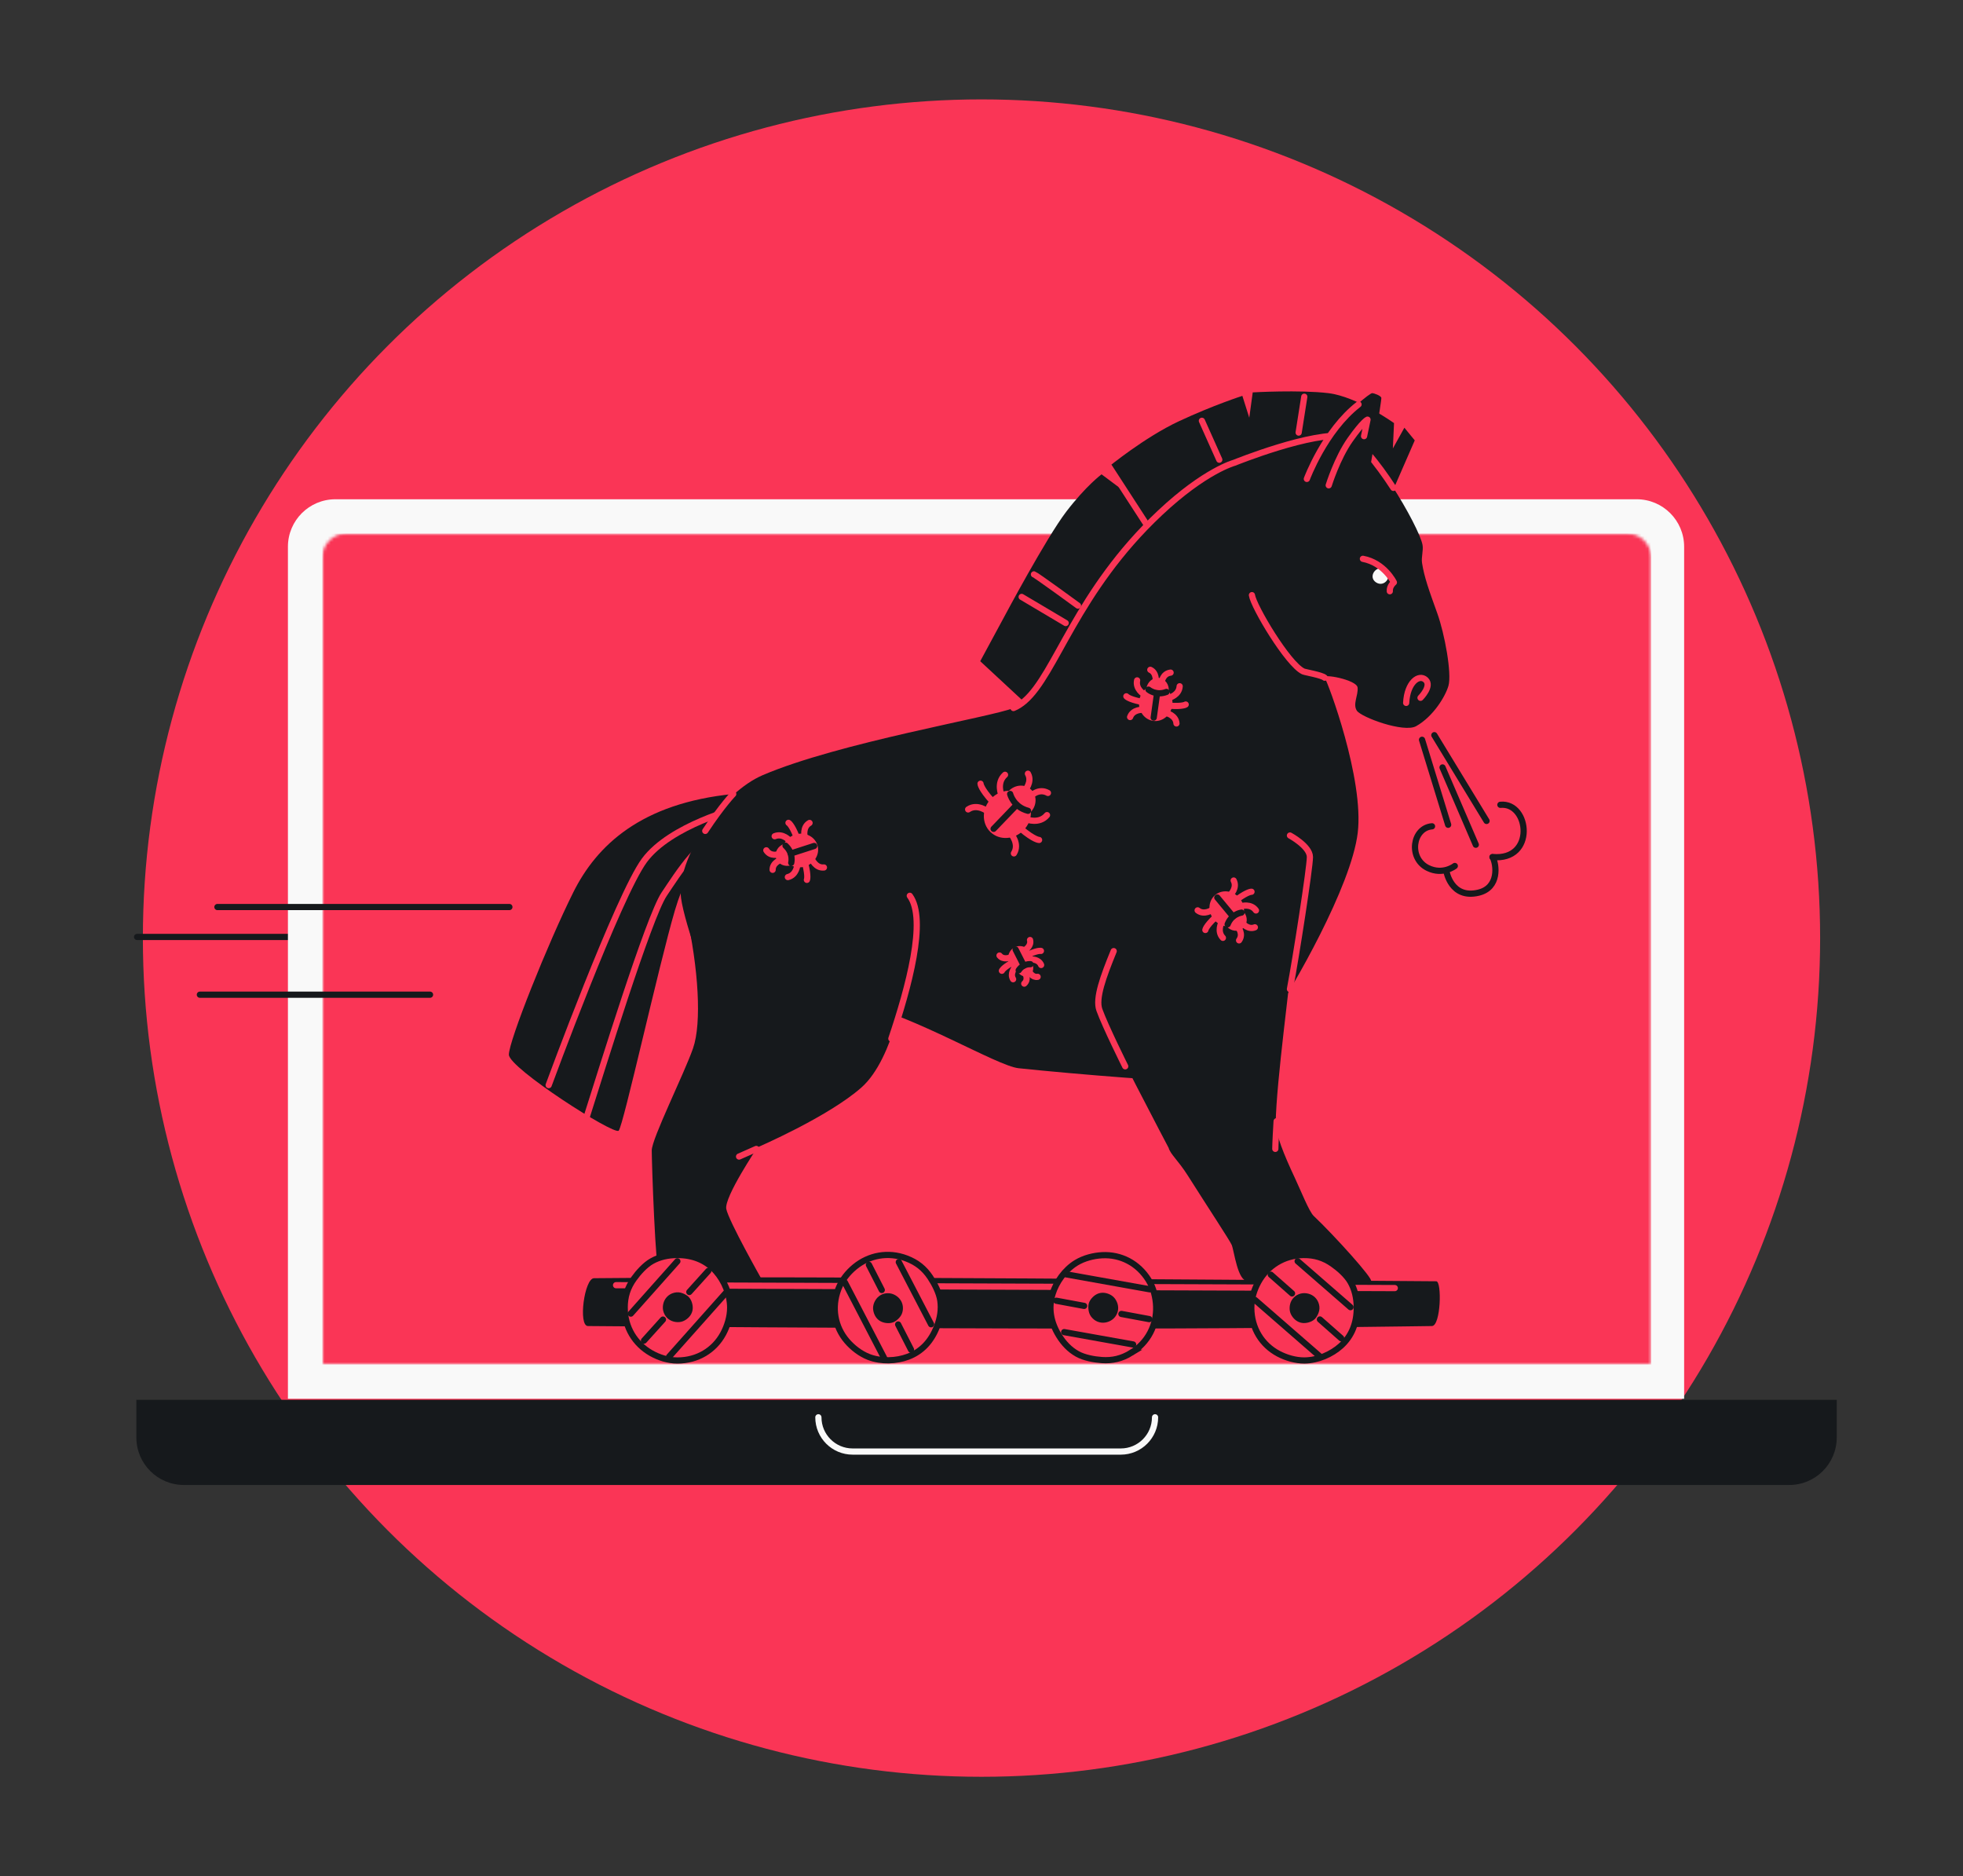 <svg width="632" height="604" viewBox="0 0 632 604" fill="none" xmlns="http://www.w3.org/2000/svg">
<rect x="0" y="0" width="632" height="604" fill="#333333" stroke="none"/>
<circle cx="316" cy="302" r="270" fill="#FA3556"/>
<path d="M44.135 301.631H94.907" stroke="#16191C" stroke-width="2" stroke-linecap="round"/>
<path d="M43.904 450.637H591.349V462.773C591.349 471.213 584.506 478.056 576.065 478.056H59.188C50.747 478.056 43.904 471.213 43.904 462.773V450.637Z" fill="#16191C"/>
<path d="M263.482 456.268V456.268C263.482 462.359 268.42 467.297 274.511 467.297H360.848C366.939 467.297 371.877 462.359 371.877 456.268V456.268" stroke="#F9F9F9" stroke-width="2" stroke-linecap="round"/>
<path d="M92.698 176.01C92.698 167.569 99.541 160.726 107.982 160.726H526.934C535.375 160.726 542.218 167.569 542.218 176.01V450.303H92.698V176.01Z" fill="#F9F9F9"/>
<mask id="mask0_615_313" style="mask-type:alpha" maskUnits="userSpaceOnUse" x="103" y="171" width="429" height="269">
<path d="M103.782 179.406C103.782 175.185 107.203 171.764 111.424 171.764H523.936C528.156 171.764 531.578 175.185 531.578 179.406V439.271H103.782V179.406Z" fill="#1EBFBF"/>
</mask>
<g mask="url(#mask0_615_313)">
<rect x="103.782" y="171.764" width="427.796" height="267.508" fill="#FA3556"/>
</g>
<path d="M70 292L164 292" stroke="#16191C" stroke-width="2" stroke-linecap="round"/>
<path d="M64.349 320.223L138.45 320.223" stroke="#16191C" stroke-width="2" stroke-linecap="round"/>
<path d="M191.262 411.494C193.434 411.494 225.178 411.1 267.325 411.257C346.786 411.546 460.364 412.479 462.409 412.479C464.266 412.479 463.893 426.892 461.004 426.892C458.963 426.892 412.122 427.706 355.964 427.706C281.03 427.706 191.538 426.892 189.301 426.892C186.1 426.892 188.127 411.494 191.258 411.494H191.262Z" fill="#16191C"/>
<path d="M198.343 413.741L449.06 414.673" stroke="#FA3556" stroke-width="2" stroke-linecap="round" stroke-linejoin="round"/>
<path d="M236.065 255.609C206.414 258.582 192.127 272.115 184.574 287.264C176.364 303.731 163.785 335.189 163.838 339.536C163.89 343.884 197.714 365.521 199.194 363.998C200.674 362.474 212.132 310.605 217.277 293.118C222.422 275.631 230.758 269.309 235.001 267.317C239.244 265.325 243.395 254.874 236.065 255.609Z" fill="#16191C"/>
<path d="M234.683 267.417C225.681 269.16 218.456 281.012 213.837 287.855C208.854 295.241 193.451 345.241 188.958 359.348" stroke="#FA3556" stroke-width="2" stroke-linecap="round" stroke-linejoin="round"/>
<path d="M176.646 349.334C176.646 349.334 199.059 288.336 207.479 276.961C215.899 265.587 237.879 260.07 237.879 260.07" stroke="#FA3556" stroke-width="2" stroke-linecap="round" stroke-linejoin="round"/>
<path d="M448.316 158.213L455.488 141.773L452.152 137.692L448.443 144.369L448.816 136.208C448.816 136.208 436.945 127.679 427.676 126.567C418.407 125.455 403.323 126.322 403.323 126.322L402.211 134.483L399.987 127.438C399.987 127.438 390.713 130.407 379.587 135.599C368.461 140.792 356.797 150.394 356.797 150.394L361.99 158.182L354.656 152.701C354.656 152.701 349.713 156.326 343.281 164.732C336.853 173.139 323.337 198.524 323.337 198.524L315.591 212.863L332.733 228.769L448.325 158.222L448.316 158.213Z" fill="#16191C"/>
<path d="M220.922 293.95C224.881 311.752 225.98 329.296 223.125 337.492C220.27 345.688 209.836 366.568 209.836 370.347C209.836 374.125 211.001 409.979 212.424 411.87C213.847 413.762 245.236 411.87 245.236 411.87C245.236 411.87 234.535 392.96 233.826 389.178C233.116 385.395 243.879 369.357 243.879 369.357C243.879 369.357 266.638 359.55 277.339 350.097C288.04 340.644 291.604 315.43 291.604 315.43C293.032 311.017 268.779 291.476 255.942 288.324C243.104 285.172 219.416 287.146 220.927 293.95H220.922Z" fill="#16191C"/>
<path d="M375.247 289.361C371.144 297.303 352.312 319.807 353.954 325.101C355.596 330.394 376.236 369.505 376.236 369.505C376.88 371.694 379.293 373.502 382.458 378.502C388.794 388.515 396.01 399.452 396.557 400.779C397.376 402.762 398.427 412.447 401.706 412.447C404.986 412.447 440.451 413.038 441.401 412.447C442.352 411.856 429.571 397.697 422.946 391.436C421.479 390.052 418.8 383.288 416.939 379.321C413.34 371.668 410.66 365.013 410.717 361.497C410.931 348.174 415.437 315.814 416.295 304.912C416.715 299.588 394.937 283.402 392.476 282.741C390.015 282.08 375.242 289.356 375.242 289.356L375.247 289.361Z" fill="#16191C"/>
<path d="M232.403 326.745C227.28 317.183 219.342 294.127 219.141 287.7C218.733 274.666 232.854 255.021 245.473 249.587C269.918 239.062 319.215 230.848 326.291 227.937C338.901 222.744 343.437 193.322 373.482 165.095C387.98 151.474 397.345 148.992 397.345 148.992C397.345 148.992 422.885 138.637 433.437 140.498C440.789 141.794 456.95 169.552 457.996 175.441C458.311 177.205 457.549 179.39 457.83 181.212C458.548 185.839 460.072 190.021 462.773 197.529C465.085 203.957 467.471 216.754 466.337 220.778C465.435 223.979 461.591 230.577 455.943 233.768C451.993 236.001 438.197 230.901 436.83 228.768C435.464 226.636 437.347 223.852 437.084 221.338C436.822 218.825 425.429 216.702 426.488 218.182C427.548 219.662 439.212 250.8 437.128 268.112C435.044 285.423 416.094 318.085 409.776 327.49C403.458 336.894 391.653 347.603 386.373 348.107C381.092 348.61 346.419 345.843 327.937 343.891C320.941 343.151 294.499 326.995 275.851 322.888C255.968 318.51 234.312 330.322 232.403 326.754V326.745Z" fill="#16191C"/>
<path d="M286.98 334.372C292.44 318.172 298.548 296.01 292.913 288.383" stroke="#FA3556" stroke-width="2" stroke-linecap="round" stroke-linejoin="round"/>
<path d="M243.49 369.877C239.917 371.435 237.951 372.329 237.951 372.329" stroke="#FA3556" stroke-width="2" stroke-linecap="round" stroke-linejoin="round"/>
<path d="M358.559 306.19C355.223 314.351 352.627 321.396 353.949 325.104C355.814 330.323 362.268 343.278 362.268 343.278" stroke="#FA3556" stroke-width="2" stroke-linecap="round" stroke-linejoin="round"/>
<path d="M426.493 218.173C425.525 217.302 420.205 216.435 419.592 216.15C414.649 213.843 403.563 195.218 403.068 191.592" stroke="#FA3556" stroke-width="2" stroke-linecap="round" stroke-linejoin="round"/>
<path d="M326.295 227.937C327.551 227.42 328.725 226.662 329.854 225.69C340.061 216.899 346.431 190.511 373.486 165.095C387.983 151.474 397.349 148.992 397.349 148.992C397.349 148.992 422.889 138.637 433.441 140.498C437.114 141.146 443.516 149.224 448.608 157.065" stroke="#FA3556" stroke-width="2" stroke-linecap="round" stroke-linejoin="round"/>
<path d="M420.745 154.177C420.745 154.177 423.25 146.848 427.667 140.661C433.85 132.01 441.101 126.568 441.762 126.568C442.423 126.568 444.564 127.391 444.73 128.052C444.897 128.713 440.855 152.693 439.866 157.308C438.876 161.922 429.48 164.558 428.491 164.068C427.501 163.577 420.745 154.177 420.745 154.177Z" fill="#16191C"/>
<path d="M420.745 154.177C420.745 154.177 426.516 138.599 437.392 130.193" stroke="#FA3556" stroke-width="2" stroke-linecap="round" stroke-linejoin="round"/>
<path d="M427.792 156.234C427.792 156.234 430.511 147.456 434.715 141.523C438.918 135.591 440.28 135.096 440.28 135.096L439.168 140.411" stroke="#FA3556" stroke-width="2" stroke-linecap="round" stroke-linejoin="round"/>
<path d="M357.119 150.303L368.823 168.35" stroke="#FA3556" stroke-width="2" stroke-linecap="round" stroke-linejoin="round"/>
<path d="M332.888 184.914C333.549 185.08 347.065 194.966 347.065 194.966" stroke="#FA3556" stroke-width="2" stroke-linecap="round" stroke-linejoin="round"/>
<path d="M328.93 192.167L343.108 200.573" stroke="#FA3556" stroke-width="2" stroke-linecap="round" stroke-linejoin="round"/>
<path d="M386.955 135.469L392.56 147.995" stroke="#FA3556" stroke-width="2" stroke-linecap="round" stroke-linejoin="round"/>
<path d="M419.922 127.716L418.109 139.257" stroke="#FA3556" stroke-width="2" stroke-linecap="round" stroke-linejoin="round"/>
<path d="M415.307 318.426C417.286 308.04 421.735 279.363 421.735 275.899C421.735 272.436 415.307 268.977 415.307 268.977" stroke="#FA3556" stroke-width="2" stroke-linecap="round" stroke-linejoin="round"/>
<path d="M445.735 183.334C443.165 181.705 440.258 185.672 443.034 187.497C445.81 189.323 448.734 185.234 445.735 183.334Z" fill="#F9F9F9"/>
<path d="M438.796 179.899C445.736 181.212 448.771 187.495 448.771 187.495C448.771 187.495 447.308 188.664 447.457 190.345" stroke="#FA3556" stroke-width="2" stroke-linecap="round" stroke-linejoin="round"/>
<path d="M452.724 226.285C453.053 219.691 456.844 216.889 458.99 218.868C461.135 220.847 457.344 224.639 457.344 224.639" stroke="#FA3556" stroke-width="2" stroke-linecap="round" stroke-linejoin="round"/>
<path d="M227.062 267.493C232.5 259.254 236.064 255.611 236.064 255.611" stroke="#FA3556" stroke-width="2" stroke-linecap="round" stroke-linejoin="round"/>
<path d="M411.02 360.953C410.599 367.936 410.595 369.854 410.595 369.854" stroke="#FA3556" stroke-width="2" stroke-linecap="round" stroke-linejoin="round"/>
<path d="M337.096 262.41C334.644 265.396 330.572 263.82 330.572 263.82" stroke="#FA3556" stroke-width="2" stroke-linecap="round" stroke-linejoin="round"/>
<path d="M326.433 274.727C328.355 271.666 325.496 268.417 325.496 268.417" stroke="#FA3556" stroke-width="2" stroke-linecap="round" stroke-linejoin="round"/>
<path d="M328.71 266.825C332.997 270.437 334.543 270.407 334.543 270.407" stroke="#FA3556" stroke-width="2" stroke-linecap="round" stroke-linejoin="round"/>
<path d="M323.577 249.426C320.692 251.996 322.434 256.003 322.434 256.003" stroke="#FA3556" stroke-width="2" stroke-linecap="round" stroke-linejoin="round"/>
<path d="M311.699 260.579C314.676 258.539 318.039 261.262 318.039 261.262" stroke="#FA3556" stroke-width="2" stroke-linecap="round" stroke-linejoin="round"/>
<path d="M319.501 257.982C315.718 253.845 315.688 252.299 315.688 252.299" stroke="#FA3556" stroke-width="2" stroke-linecap="round" stroke-linejoin="round"/>
<path d="M330.944 249.077C332.459 251.77 329.932 254.502 329.932 254.502" stroke="#FA3556" stroke-width="2" stroke-linecap="round" stroke-linejoin="round"/>
<path d="M329.594 267.224C332.605 264.089 332.691 259.284 329.785 256.494C326.879 253.704 322.083 253.984 319.071 257.12C316.059 260.256 315.974 265.06 318.88 267.85C321.785 270.64 326.582 270.36 329.594 267.224Z" fill="#FA3556"/>
<path d="M331.851 261.415C333.874 259.308 333.932 256.081 331.981 254.206C330.029 252.332 326.806 252.521 324.783 254.628C322.76 256.735 322.702 259.962 324.653 261.836C326.605 263.71 329.828 263.521 331.851 261.415Z" fill="#FA3556"/>
<path d="M337.391 255.271C334.344 253.581 331.826 256.317 331.826 256.317" stroke="#FA3556" stroke-width="2" stroke-linecap="round" stroke-linejoin="round"/>
<path d="M325.224 255.599C325.224 255.599 326.218 259.78 330.977 261.023" stroke="#16191C" stroke-width="2" stroke-linecap="round" stroke-linejoin="round"/>
<path d="M327.332 259.09L319.897 266.827" stroke="#16191C" stroke-width="2" stroke-linecap="round" stroke-linejoin="round"/>
<path d="M379.799 220.924C379.628 223.77 376.515 224.593 376.515 224.593" stroke="#FA3556" stroke-width="2" stroke-linecap="round" stroke-linejoin="round"/>
<path d="M378.771 232.899C378.591 230.242 375.478 229.541 375.478 229.541" stroke="#FA3556" stroke-width="2" stroke-linecap="round" stroke-linejoin="round"/>
<path d="M376.706 227.197C380.831 227.494 381.742 226.807 381.742 226.807" stroke="#FA3556" stroke-width="2" stroke-linecap="round" stroke-linejoin="round"/>
<path d="M366.103 219.034C365.494 221.818 368.27 223.456 368.27 223.456" stroke="#FA3556" stroke-width="2" stroke-linecap="round" stroke-linejoin="round"/>
<path d="M363.844 230.836C364.737 228.327 367.925 228.494 367.925 228.494" stroke="#FA3556" stroke-width="2" stroke-linecap="round" stroke-linejoin="round"/>
<path d="M367.375 225.907C363.325 225.076 362.638 224.165 362.638 224.165" stroke="#FA3556" stroke-width="2" stroke-linecap="round" stroke-linejoin="round"/>
<path d="M370.344 215.631C372.415 216.581 372.091 219.309 372.091 219.309" stroke="#FA3556" stroke-width="2" stroke-linecap="round" stroke-linejoin="round"/>
<path d="M377.424 227.066C377.863 223.89 375.832 220.985 372.888 220.578C369.944 220.171 367.202 222.416 366.763 225.592C366.324 228.768 368.354 231.673 371.298 232.08C374.242 232.487 376.985 230.242 377.424 227.066Z" fill="#FA3556"/>
<path d="M376.255 222.619C376.55 220.485 375.185 218.533 373.207 218.26C371.228 217.986 369.385 219.495 369.09 221.629C368.795 223.763 370.16 225.715 372.138 225.988C374.117 226.262 375.96 224.753 376.255 222.619Z" fill="#FA3556"/>
<path d="M376.881 216.536C374.328 216.847 374.013 219.575 374.013 219.575" stroke="#FA3556" stroke-width="2" stroke-linecap="round" stroke-linejoin="round"/>
<path d="M369.762 222.008C369.762 222.008 372.17 224.075 375.55 222.752" stroke="#16191C" stroke-width="2" stroke-linecap="round" stroke-linejoin="round"/>
<path d="M372.53 223.18L371.444 231.017" stroke="#16191C" stroke-width="2" stroke-linecap="round" stroke-linejoin="round"/>
<path d="M326.179 315.239C325.094 313.461 326.622 311.666 326.622 311.666" stroke="#FA3556" stroke-width="2" stroke-linecap="round" stroke-linejoin="round"/>
<path d="M321.801 307.615C323.018 309.139 325.181 308.259 325.181 308.259" stroke="#FA3556" stroke-width="2" stroke-linecap="round" stroke-linejoin="round"/>
<path d="M325.421 310.181C322.821 311.722 322.562 312.519 322.562 312.519" stroke="#FA3556" stroke-width="2" stroke-linecap="round" stroke-linejoin="round"/>
<path d="M335.198 310.658C334.401 308.732 332.05 308.907 332.05 308.907" stroke="#FA3556" stroke-width="2" stroke-linecap="round" stroke-linejoin="round"/>
<path d="M331.626 302.621C332.138 304.499 330.15 305.729 330.15 305.729" stroke="#FA3556" stroke-width="2" stroke-linecap="round" stroke-linejoin="round"/>
<path d="M331.561 307.057C334.341 305.866 335.133 306.124 335.133 306.124" stroke="#FA3556" stroke-width="2" stroke-linecap="round" stroke-linejoin="round"/>
<path d="M334.07 314.469C332.428 314.762 331.487 312.989 331.487 312.989" stroke="#FA3556" stroke-width="2" stroke-linecap="round" stroke-linejoin="round"/>
<path d="M330.492 312.537C332.43 311.552 333.14 309.059 332.077 306.968C331.015 304.877 328.582 303.98 326.644 304.965C324.706 305.95 323.996 308.443 325.059 310.534C326.122 312.625 328.554 313.522 330.492 312.537Z" fill="#FA3556"/>
<path d="M331.268 314.07C332.57 313.408 333.047 311.732 332.333 310.327C331.618 308.921 329.984 308.318 328.682 308.98C327.38 309.642 326.903 311.317 327.617 312.723C328.332 314.128 329.966 314.731 331.268 314.07Z" fill="#FA3556"/>
<path d="M329.766 316.658C331.167 315.406 330.221 313.637 330.221 313.637" stroke="#FA3556" stroke-width="2" stroke-linecap="round" stroke-linejoin="round"/>
<path d="M331.759 310.398C331.759 310.398 329.451 310.162 327.971 312.364" stroke="#16191C" stroke-width="2" stroke-linecap="round" stroke-linejoin="round"/>
<path d="M329.609 310.848L326.986 305.686" stroke="#16191C" stroke-width="2" stroke-linecap="round" stroke-linejoin="round"/>
<path d="M249.41 269.204C252.046 268.118 254.143 270.565 254.143 270.565" stroke="#FA3556" stroke-width="2" stroke-linecap="round" stroke-linejoin="round"/>
<path d="M260.643 264.928C258.327 266.246 259.049 269.355 259.049 269.355" stroke="#FA3556" stroke-width="2" stroke-linecap="round" stroke-linejoin="round"/>
<path d="M256.399 269.261C254.875 265.416 253.86 264.895 253.86 264.895" stroke="#FA3556" stroke-width="2" stroke-linecap="round" stroke-linejoin="round"/>
<path d="M253.658 282.362C256.43 281.7 256.697 278.487 256.697 278.487" stroke="#FA3556" stroke-width="2" stroke-linecap="round" stroke-linejoin="round"/>
<path d="M265.27 279.265C262.621 279.55 261.387 276.607 261.387 276.607" stroke="#FA3556" stroke-width="2" stroke-linecap="round" stroke-linejoin="round"/>
<path d="M259.295 278.226C260.306 282.237 259.785 283.252 259.785 283.252" stroke="#FA3556" stroke-width="2" stroke-linecap="round" stroke-linejoin="round"/>
<path d="M248.752 280.017C248.708 277.74 251.304 276.847 251.304 276.847" stroke="#FA3556" stroke-width="2" stroke-linecap="round" stroke-linejoin="round"/>
<path d="M259.289 278.921C262.34 277.936 264.073 274.844 263.16 272.016C262.246 269.188 259.032 267.695 255.981 268.68C252.93 269.666 251.197 272.757 252.11 275.585C253.023 278.413 256.238 279.907 259.289 278.921Z" fill="#FA3556"/>
<path d="M254.699 278.551C256.75 277.889 257.914 275.811 257.3 273.91C256.686 272.01 254.527 271.006 252.476 271.668C250.426 272.33 249.262 274.408 249.875 276.308C250.489 278.209 252.649 279.213 254.699 278.551Z" fill="#FA3556"/>
<path d="M246.723 273.74C248.111 275.903 250.707 275.001 250.707 275.001" stroke="#FA3556" stroke-width="2" stroke-linecap="round" stroke-linejoin="round"/>
<path d="M254.743 277.771C254.743 277.771 255.558 274.706 252.9 272.237" stroke="#16191C" stroke-width="2" stroke-linecap="round" stroke-linejoin="round"/>
<path d="M254.595 274.775L262.126 272.341" stroke="#16191C" stroke-width="2" stroke-linecap="round" stroke-linejoin="round"/>
<path d="M393.723 301.921C391.739 299.877 393.236 297.022 393.236 297.022" stroke="#FA3556" stroke-width="2" stroke-linecap="round" stroke-linejoin="round"/>
<path d="M385.587 293.07C387.666 294.733 390.289 292.912 390.289 292.912" stroke="#FA3556" stroke-width="2" stroke-linecap="round" stroke-linejoin="round"/>
<path d="M391.188 295.41C388.18 298.247 388.075 299.385 388.075 299.385" stroke="#FA3556" stroke-width="2" stroke-linecap="round" stroke-linejoin="round"/>
<path d="M404.37 293.103C402.728 290.774 399.646 291.715 399.646 291.715" stroke="#FA3556" stroke-width="2" stroke-linecap="round" stroke-linejoin="round"/>
<path d="M397.189 283.463C398.437 285.819 396.156 288.052 396.156 288.052" stroke="#FA3556" stroke-width="2" stroke-linecap="round" stroke-linejoin="round"/>
<path d="M398.443 289.397C401.792 286.971 402.931 287.08 402.931 287.08" stroke="#FA3556" stroke-width="2" stroke-linecap="round" stroke-linejoin="round"/>
<path d="M404.012 298.528C401.91 299.413 400.119 297.333 400.119 297.333" stroke="#FA3556" stroke-width="2" stroke-linecap="round" stroke-linejoin="round"/>
<path d="M398.657 297.055C400.946 295.16 401.143 291.621 399.098 289.152C397.053 286.682 393.539 286.217 391.251 288.112C388.962 290.008 388.764 293.546 390.809 296.016C392.854 298.485 396.368 298.951 398.657 297.055Z" fill="#FA3556"/>
<path d="M400.153 298.863C401.691 297.589 401.824 295.211 400.45 293.552C399.076 291.893 396.715 291.58 395.176 292.854C393.638 294.128 393.505 296.506 394.879 298.165C396.253 299.825 398.614 300.137 400.153 298.863Z" fill="#FA3556"/>
<path d="M398.927 302.737C400.42 300.645 398.625 298.569 398.625 298.569" stroke="#FA3556" stroke-width="2" stroke-linecap="round" stroke-linejoin="round"/>
<path d="M399.709 293.793C399.709 293.793 396.561 294.174 395.247 297.554" stroke="#16191C" stroke-width="2" stroke-linecap="round" stroke-linejoin="round"/>
<path d="M396.972 295.042L391.924 288.947" stroke="#16191C" stroke-width="2" stroke-linecap="round" stroke-linejoin="round"/>
<path d="M201.119 420.998C201.119 417.338 202.096 414.462 204.066 411.69C205.528 409.632 207.691 407.216 209.902 405.981C212.35 404.615 215.1 404.019 218.099 404.019C223.178 404.019 227.412 405.749 230.525 409.282C233.161 412.273 235.083 416.703 235.083 421.003C235.083 423.932 234.12 426.992 232.811 429.4C229.934 434.694 224.549 437.986 218.103 437.986C215.069 437.986 212.114 437.014 209.653 435.622C204.499 432.706 201.124 427.351 201.124 421.007L201.119 420.998Z" fill="#FA3556" stroke="#16191C" stroke-width="2" stroke-miterlimit="10"/>
<path d="M217.035 416.172C218.042 415.923 218.9 415.993 219.798 416.347C220.463 416.61 221.277 417.039 221.768 417.564C222.311 418.142 222.661 418.86 222.867 419.684C223.213 421.08 223.029 422.363 222.267 423.458C221.623 424.386 220.538 425.218 219.355 425.511C218.55 425.712 217.643 425.655 216.89 425.458C215.24 425.029 213.965 423.773 213.528 422C213.322 421.163 213.387 420.288 213.602 419.513C214.053 417.897 215.296 416.601 217.039 416.172H217.035Z" fill="#16191C"/>
<path d="M215.428 436.749L233.599 416.329" stroke="#16191C" stroke-width="2" stroke-linecap="round" stroke-linejoin="round"/>
<path d="M203.099 422.89L218.083 406.047" stroke="#16191C" stroke-width="2" stroke-linecap="round" stroke-linejoin="round"/>
<path d="M207.341 431.577L213.44 424.813" stroke="#16191C" stroke-width="2" stroke-linecap="round" stroke-linejoin="round"/>
<path d="M221.931 415.927L228.03 409.162" stroke="#16191C" stroke-width="2" stroke-linecap="round" stroke-linejoin="round"/>
<path d="M233.901 414.568C233.901 414.568 231.812 417.852 231.961 418.097C232.11 418.342 234.496 416.806 234.496 416.806L233.901 414.568Z" fill="#16191C"/>
<path d="M419.657 404.02C423.317 403.981 426.203 404.927 428.996 406.862C431.067 408.302 433.511 410.439 434.772 412.637C436.164 415.071 436.79 417.812 436.821 420.815C436.878 425.894 435.192 430.146 431.693 433.294C428.729 435.96 424.324 437.93 420.025 437.978C417.096 438.009 414.026 437.076 411.605 435.798C406.281 432.978 402.931 427.632 402.861 421.183C402.826 418.149 403.767 415.185 405.134 412.707C407.993 407.519 413.313 404.09 419.657 404.02Z" fill="#FA3556" stroke="#16191C" stroke-width="2" stroke-miterlimit="10"/>
<path d="M424.653 419.885C424.916 420.888 424.85 421.746 424.509 422.648C424.255 423.318 423.834 424.132 423.313 424.631C422.74 425.178 422.026 425.537 421.203 425.752C419.811 426.115 418.528 425.94 417.42 425.191C416.483 424.557 415.642 423.48 415.336 422.302C415.126 421.496 415.174 420.59 415.362 419.837C415.774 418.182 417.017 416.895 418.786 416.435C419.618 416.22 420.498 416.277 421.273 416.483C422.893 416.917 424.202 418.142 424.653 419.885Z" fill="#16191C"/>
<path d="M404.063 418.498L424.681 436.445" stroke="#16191C" stroke-width="2" stroke-linecap="round" stroke-linejoin="round"/>
<path d="M417.783 406.017L434.794 420.82" stroke="#16191C" stroke-width="2" stroke-linecap="round" stroke-linejoin="round"/>
<path d="M409.146 410.358L415.976 416.382" stroke="#16191C" stroke-width="2" stroke-linecap="round" stroke-linejoin="round"/>
<path d="M424.952 424.774L431.782 430.798" stroke="#16191C" stroke-width="2" stroke-linecap="round" stroke-linejoin="round"/>
<path d="M426.446 436.728C426.446 436.728 423.14 434.675 422.895 434.828C422.65 434.981 424.218 437.35 424.218 437.35L426.451 436.728H426.446Z" fill="#16191C"/>
<path d="M291.847 405.132C295.267 406.437 297.605 408.372 299.492 411.201C300.893 413.298 302.382 416.183 302.745 418.692C303.153 421.468 302.728 424.244 301.655 427.05C299.842 431.796 296.721 435.132 292.311 436.783C288.577 438.18 283.756 438.394 279.736 436.862C277 435.815 274.482 433.823 272.7 431.748C268.781 427.173 267.625 420.969 269.924 414.944C271.006 412.111 272.967 409.699 275.148 407.891C279.71 404.112 285.914 402.869 291.843 405.132H291.847Z" fill="#FA3556" stroke="#16191C" stroke-width="2" stroke-miterlimit="10"/>
<path d="M290.677 421.721C290.55 422.75 290.178 423.525 289.53 424.239C289.048 424.769 288.356 425.373 287.691 425.644C286.955 425.946 286.163 426.016 285.318 425.916C283.89 425.741 282.756 425.11 282.003 424.011C281.364 423.079 280.974 421.769 281.123 420.557C281.224 419.734 281.6 418.906 282.051 418.271C283.041 416.879 284.67 416.139 286.482 416.362C287.336 416.467 288.133 416.84 288.777 417.317C290.125 418.315 290.891 419.935 290.672 421.721H290.677Z" fill="#16191C"/>
<path d="M272.029 412.891L284.63 437.146" stroke="#16191C" stroke-width="2" stroke-linecap="round" stroke-linejoin="round"/>
<path d="M289.373 406.306L299.768 426.315" stroke="#16191C" stroke-width="2" stroke-linecap="round" stroke-linejoin="round"/>
<path d="M279.745 407.177L283.891 415.285" stroke="#16191C" stroke-width="2" stroke-linecap="round" stroke-linejoin="round"/>
<path d="M289.165 426.387L293.307 434.495" stroke="#16191C" stroke-width="2" stroke-linecap="round" stroke-linejoin="round"/>
<path d="M286.167 438.053C286.167 438.053 283.846 434.931 283.557 434.984C283.268 435.036 283.859 437.816 283.859 437.816L286.162 438.057L286.167 438.053Z" fill="#16191C"/>
<path d="M364.236 435.494C361.115 437.407 358.155 438.077 354.761 437.85C352.244 437.679 349.052 437.096 346.841 435.857C344.393 434.487 342.453 432.456 340.882 429.894C338.228 425.564 337.488 421.05 338.872 416.554C340.045 412.745 342.817 408.791 346.482 406.545C348.982 405.013 352.095 404.238 354.827 404.093C360.843 403.778 366.465 406.65 369.832 412.145C371.417 414.732 372.131 417.758 372.232 420.586C372.442 426.505 369.64 432.18 364.228 435.494H364.236Z" fill="#FA3556" stroke="#16191C" stroke-width="2" stroke-miterlimit="10"/>
<path d="M351.804 424.448C351.064 423.722 350.679 422.951 350.508 422.005C350.381 421.3 350.324 420.385 350.517 419.689C350.727 418.923 351.152 418.249 351.752 417.644C352.763 416.62 353.954 416.108 355.285 416.182C356.415 416.243 357.689 416.738 358.556 417.592C359.147 418.174 359.572 418.98 359.799 419.72C360.298 421.353 359.891 423.095 358.608 424.396C358.004 425.009 357.22 425.412 356.45 425.63C354.834 426.09 353.083 425.709 351.804 424.448Z" fill="#16191C"/>
<path d="M370.185 415.068L343.275 410.251" stroke="#16191C" stroke-width="2" stroke-linecap="round" stroke-linejoin="round"/>
<path d="M364.817 432.824L342.622 428.848" stroke="#16191C" stroke-width="2" stroke-linecap="round" stroke-linejoin="round"/>
<path d="M370.006 424.662L361.048 422.998" stroke="#16191C" stroke-width="2" stroke-linecap="round" stroke-linejoin="round"/>
<path d="M349.039 420.407L340.085 418.744" stroke="#16191C" stroke-width="2" stroke-linecap="round" stroke-linejoin="round"/>
<path d="M341.622 410.911C341.622 410.911 345.51 410.977 345.646 410.719C345.781 410.461 343.216 409.23 343.216 409.23L341.617 410.907L341.622 410.911Z" fill="#16191C"/>
<path d="M457.834 238.158L466.241 265.518" stroke="#16191C" stroke-width="2" stroke-linecap="round" stroke-linejoin="round"/>
<path d="M464.43 247.059L475.144 271.945" stroke="#16191C" stroke-width="2" stroke-linecap="round" stroke-linejoin="round"/>
<path d="M461.794 236.673L478.608 264.283" stroke="#16191C" stroke-width="2" stroke-linecap="round" stroke-linejoin="round"/>
<path d="M461.049 266.012C454.783 266.507 453.303 276.314 459.731 279.444C464.578 281.804 468.383 278.783 468.383 278.783" stroke="#16191C" stroke-width="2" stroke-linecap="round" stroke-linejoin="round"/>
<path d="M480.582 275.984C481.817 278.291 482.798 285.756 476.007 287.38C467.149 289.499 465.665 280.432 465.665 280.432" stroke="#16191C" stroke-width="2" stroke-linecap="round" stroke-linejoin="round"/>
<path d="M483.055 259.09C492.451 258.183 494.509 277.22 480.498 275.902" stroke="#16191C" stroke-width="2" stroke-linecap="round" stroke-linejoin="round"/>
</svg>
